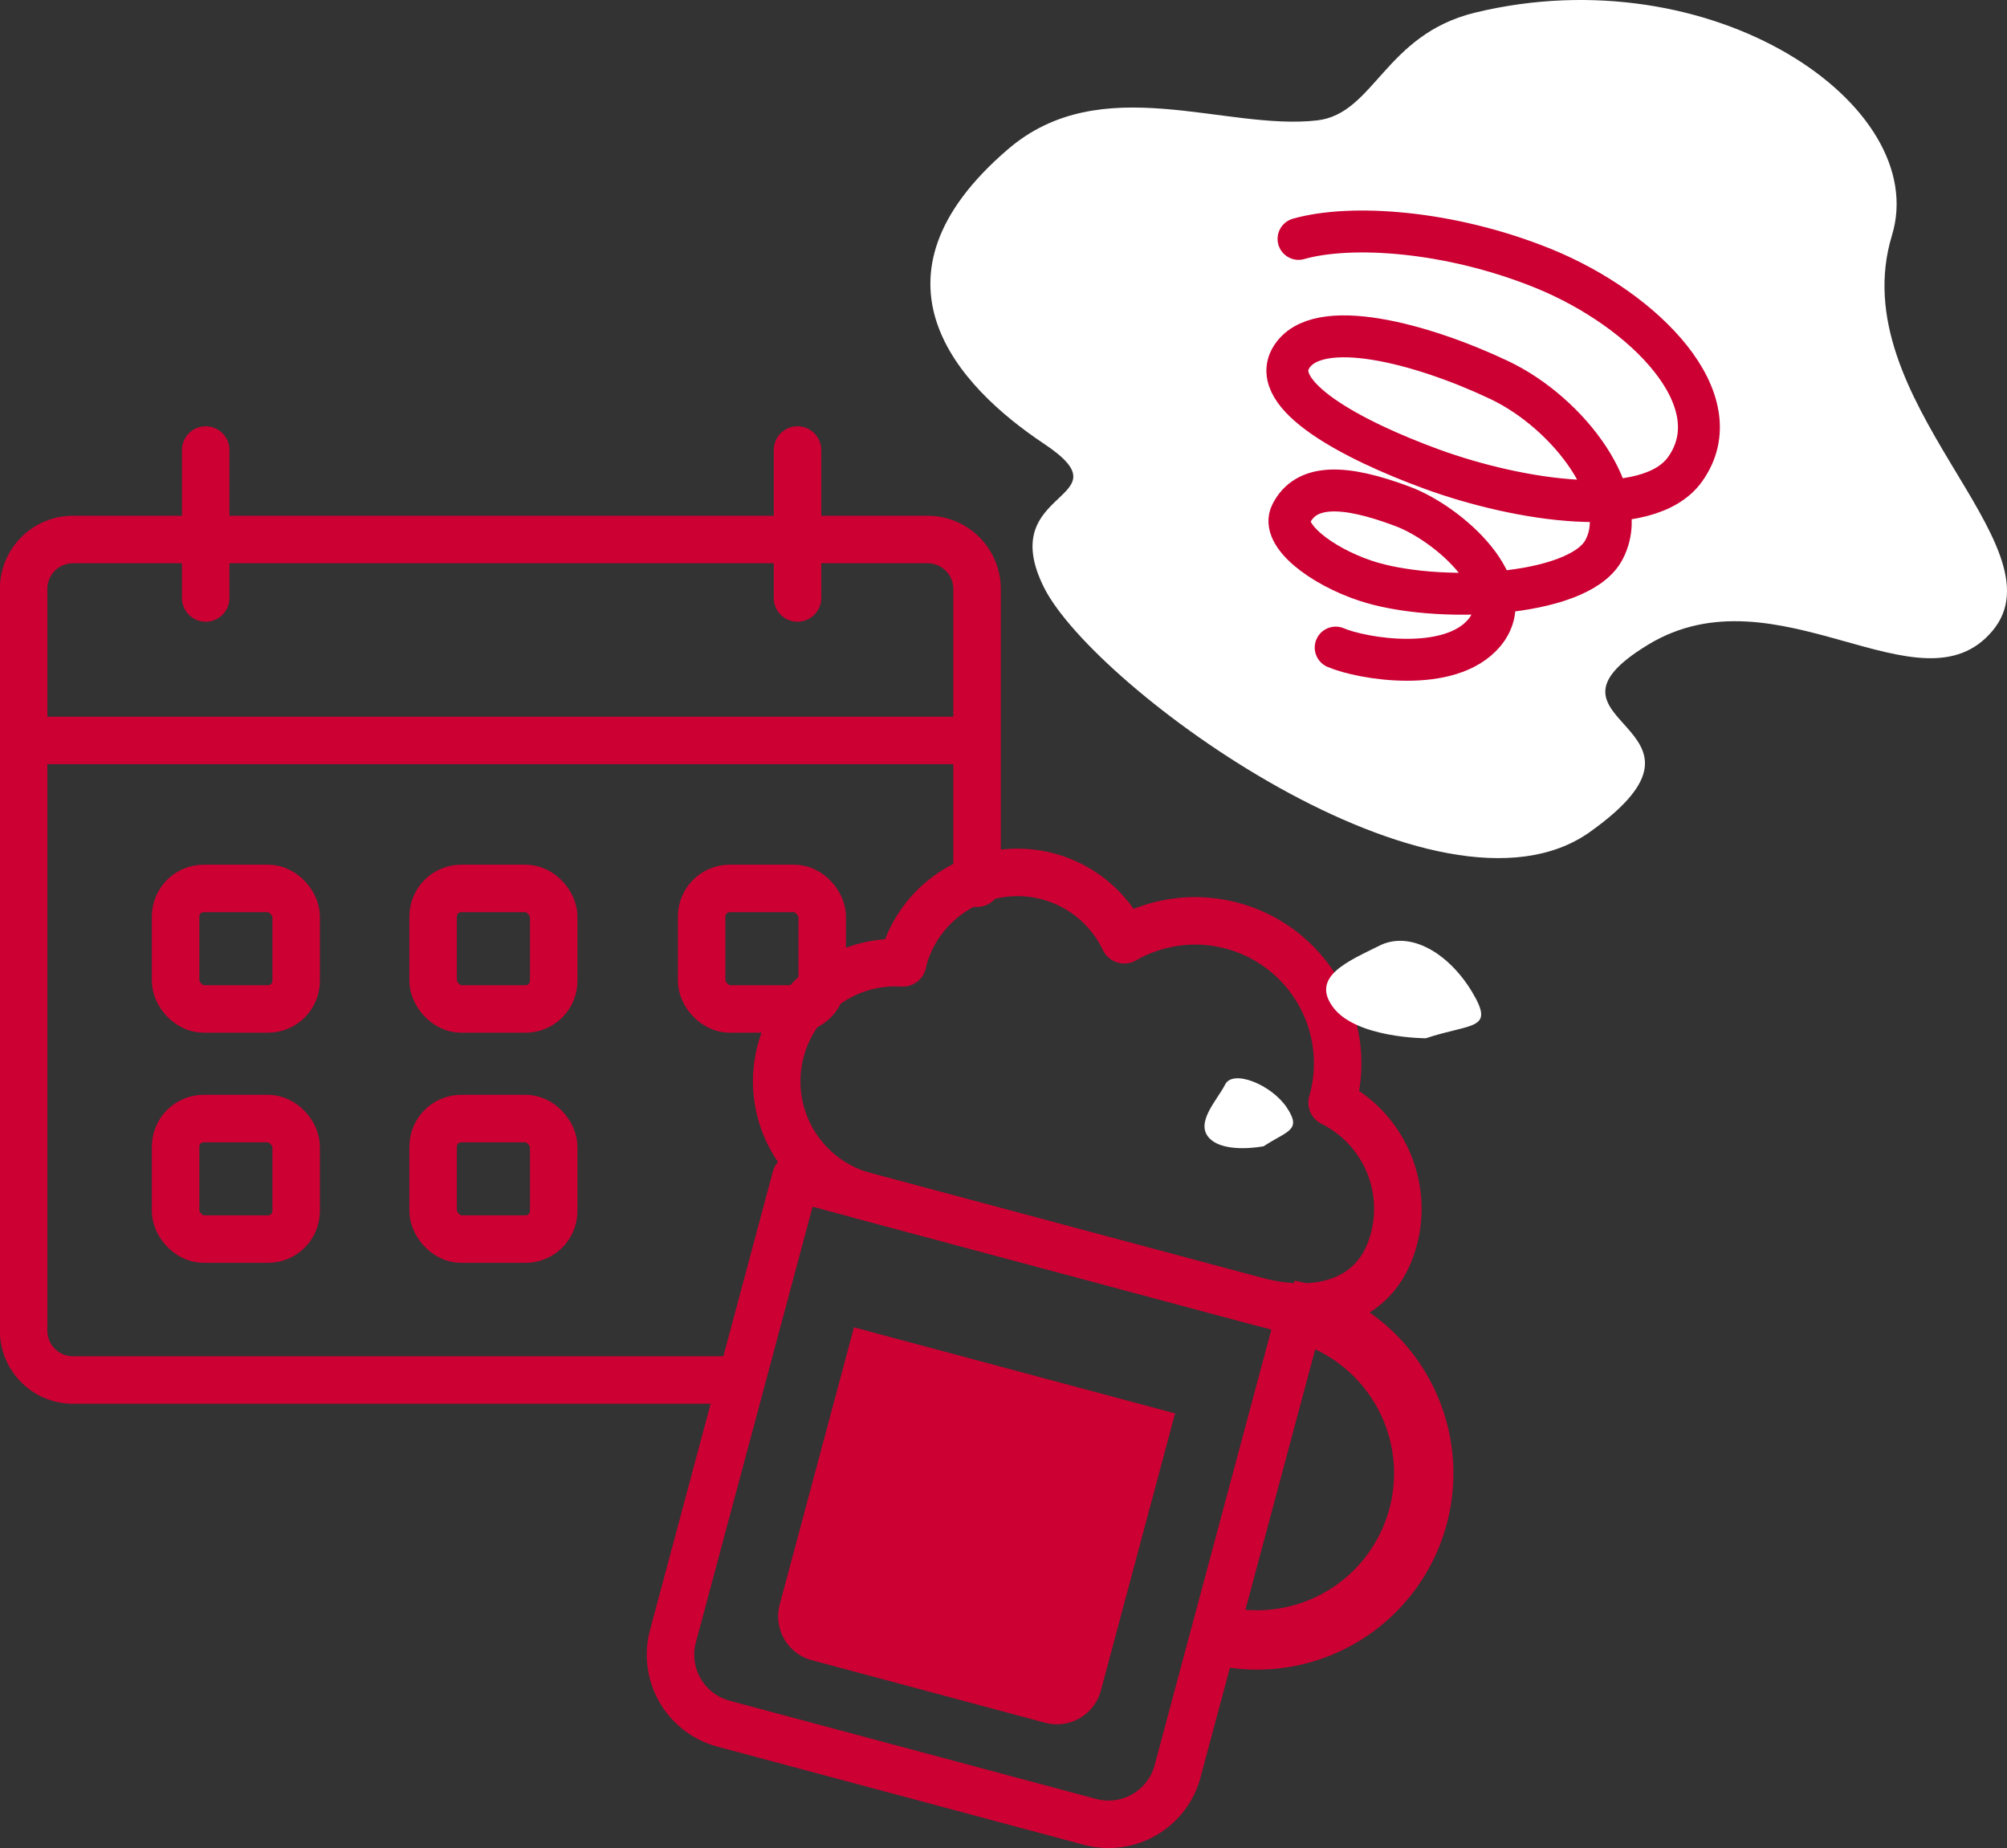 <svg xmlns="http://www.w3.org/2000/svg" width="84.521" height="77.84"><rect width="100%" height="100%" fill="#333333" stroke="none"/><g data-name="グループ 4869"><g data-name="グループ 4866" transform="translate(.999 18.952)" fill="none" stroke="#c03" stroke-linecap="round" stroke-linejoin="round" stroke-width="2"><path data-name="線 919" d="M.625 12.232h39.232"/><path data-name="長方形 2500" d="M29.776 39.166h-27.7a2.081 2.081 0 01-2.081-2.08V5.849a2.081 2.081 0 012.081-2.08h35.988a2.085 2.085 0 012.085 2.084h0v12.39"/><path data-name="線 920" d="M7.664 0v6.231"/><path data-name="線 921" d="M32.587 0v6.231"/><rect data-name="長方形 2501" width="5.078" height="5.077" rx="1.186" transform="translate(6.395 18.463)"/><rect data-name="長方形 2502" width="5.078" height="5.077" rx="1.186" transform="translate(17.241 18.463)"/><rect data-name="長方形 2503" width="5.078" height="5.077" rx="1.186" transform="translate(28.549 18.463)"/><rect data-name="長方形 2504" width="5.078" height="5.077" rx="1.186" transform="translate(6.395 28.155)"/><rect data-name="長方形 2505" width="5.078" height="5.077" rx="1.186" transform="translate(17.241 28.155)"/></g><g data-name="グループ 4867"><path data-name="パス 3356" d="M49.588 74.608a3.008 3.008 0 01-3.674 2.121l-15.455-4.141a3.008 3.008 0 01-2.121-3.674l5.176-19.319 21.251 5.694z" fill="none" stroke="#c03" stroke-linecap="round" stroke-linejoin="round" stroke-width="2"/><path data-name="パス 3357" d="M46.36 71.202a1.916 1.916 0 01-2.341 1.351l-9.835-2.636a1.914 1.914 0 01-1.35-2.338L35.963 55.9l13.523 3.624z" fill="#c03"/><path data-name="パス 3358" d="M54.282 55.16a7.017 7.017 0 11-3.624 13.523" fill="none" stroke="#c03" stroke-miterlimit="10" stroke-width="2.5"/><path data-name="パス 3359" d="M56.097 46.433c.009-.033.022-.063.031-.1a6 6 0 00-8.782-6.756 4.981 4.981 0 00-9.312.873c-.009.033-.008.066-.016.1a5 5 0 00-1.606 9.819l16.421 4.4c2.667.714 5.15.1 5.865-2.57a5 5 0 00-2.601-5.766z" fill="none" stroke="#c03" stroke-linecap="round" stroke-linejoin="round" stroke-width="2"/></g><g data-name="グループ 4868"><path data-name="パス 3341" d="M79.676 9.913C81.348 4.42 72.11-1.887 62.123.531c-3.816.926-4.245 4.265-6.657 4.54-3.9.444-9.087-2.155-13.013 1.21-6.355 5.448-2.119 9.987 1.513 12.408s-2.118 1.816 0 6.052 16.644 14.829 23 10.29-3.026-4.54 2.421-7.869 11.5 3.027 14.527-.6-6.357-9.689-4.238-16.649z" fill="#fff"/><path data-name="パス 3342" d="M60.043 43.726c1.951-.65 2.926-.325 1.951-1.951s-2.6-2.6-3.9-1.95-2.925 1.3-1.95 2.6 3.899 1.301 3.899 1.301z" fill="#fff"/><path data-name="パス 3343" d="M53.219 48.273c.975-.65 1.625-.65.975-1.625s-2.275-1.626-2.6-.975-1.3 1.625-.65 2.275 2.275.325 2.275.325z" fill="#fff"/><path data-name="パス 3344" d="M56.25 27.273c1.095.47 4.815 1.108 6.26-.626 1.565-1.878-1.477-4.584-3.443-5.321-2.5-.94-4.069-.94-4.695.313-.443.885 1.252 2.191 3.13 2.817 2.925.975 8.9.708 10.017-1.252 1.252-2.191-1.409-5.791-4.383-7.2-3.231-1.531-7.684-2.74-8.764-.939-.94 1.565 2.5 3.443 5.947 4.7 3.639 1.324 9.078 2.192 10.643 0 2.075-2.9-1.722-6.73-5.947-8.451-3.959-1.613-8.139-1.879-10.33-1.253" fill="none" stroke="#c03" stroke-linecap="round" stroke-linejoin="round" stroke-width="1.765"/></g></g></svg>